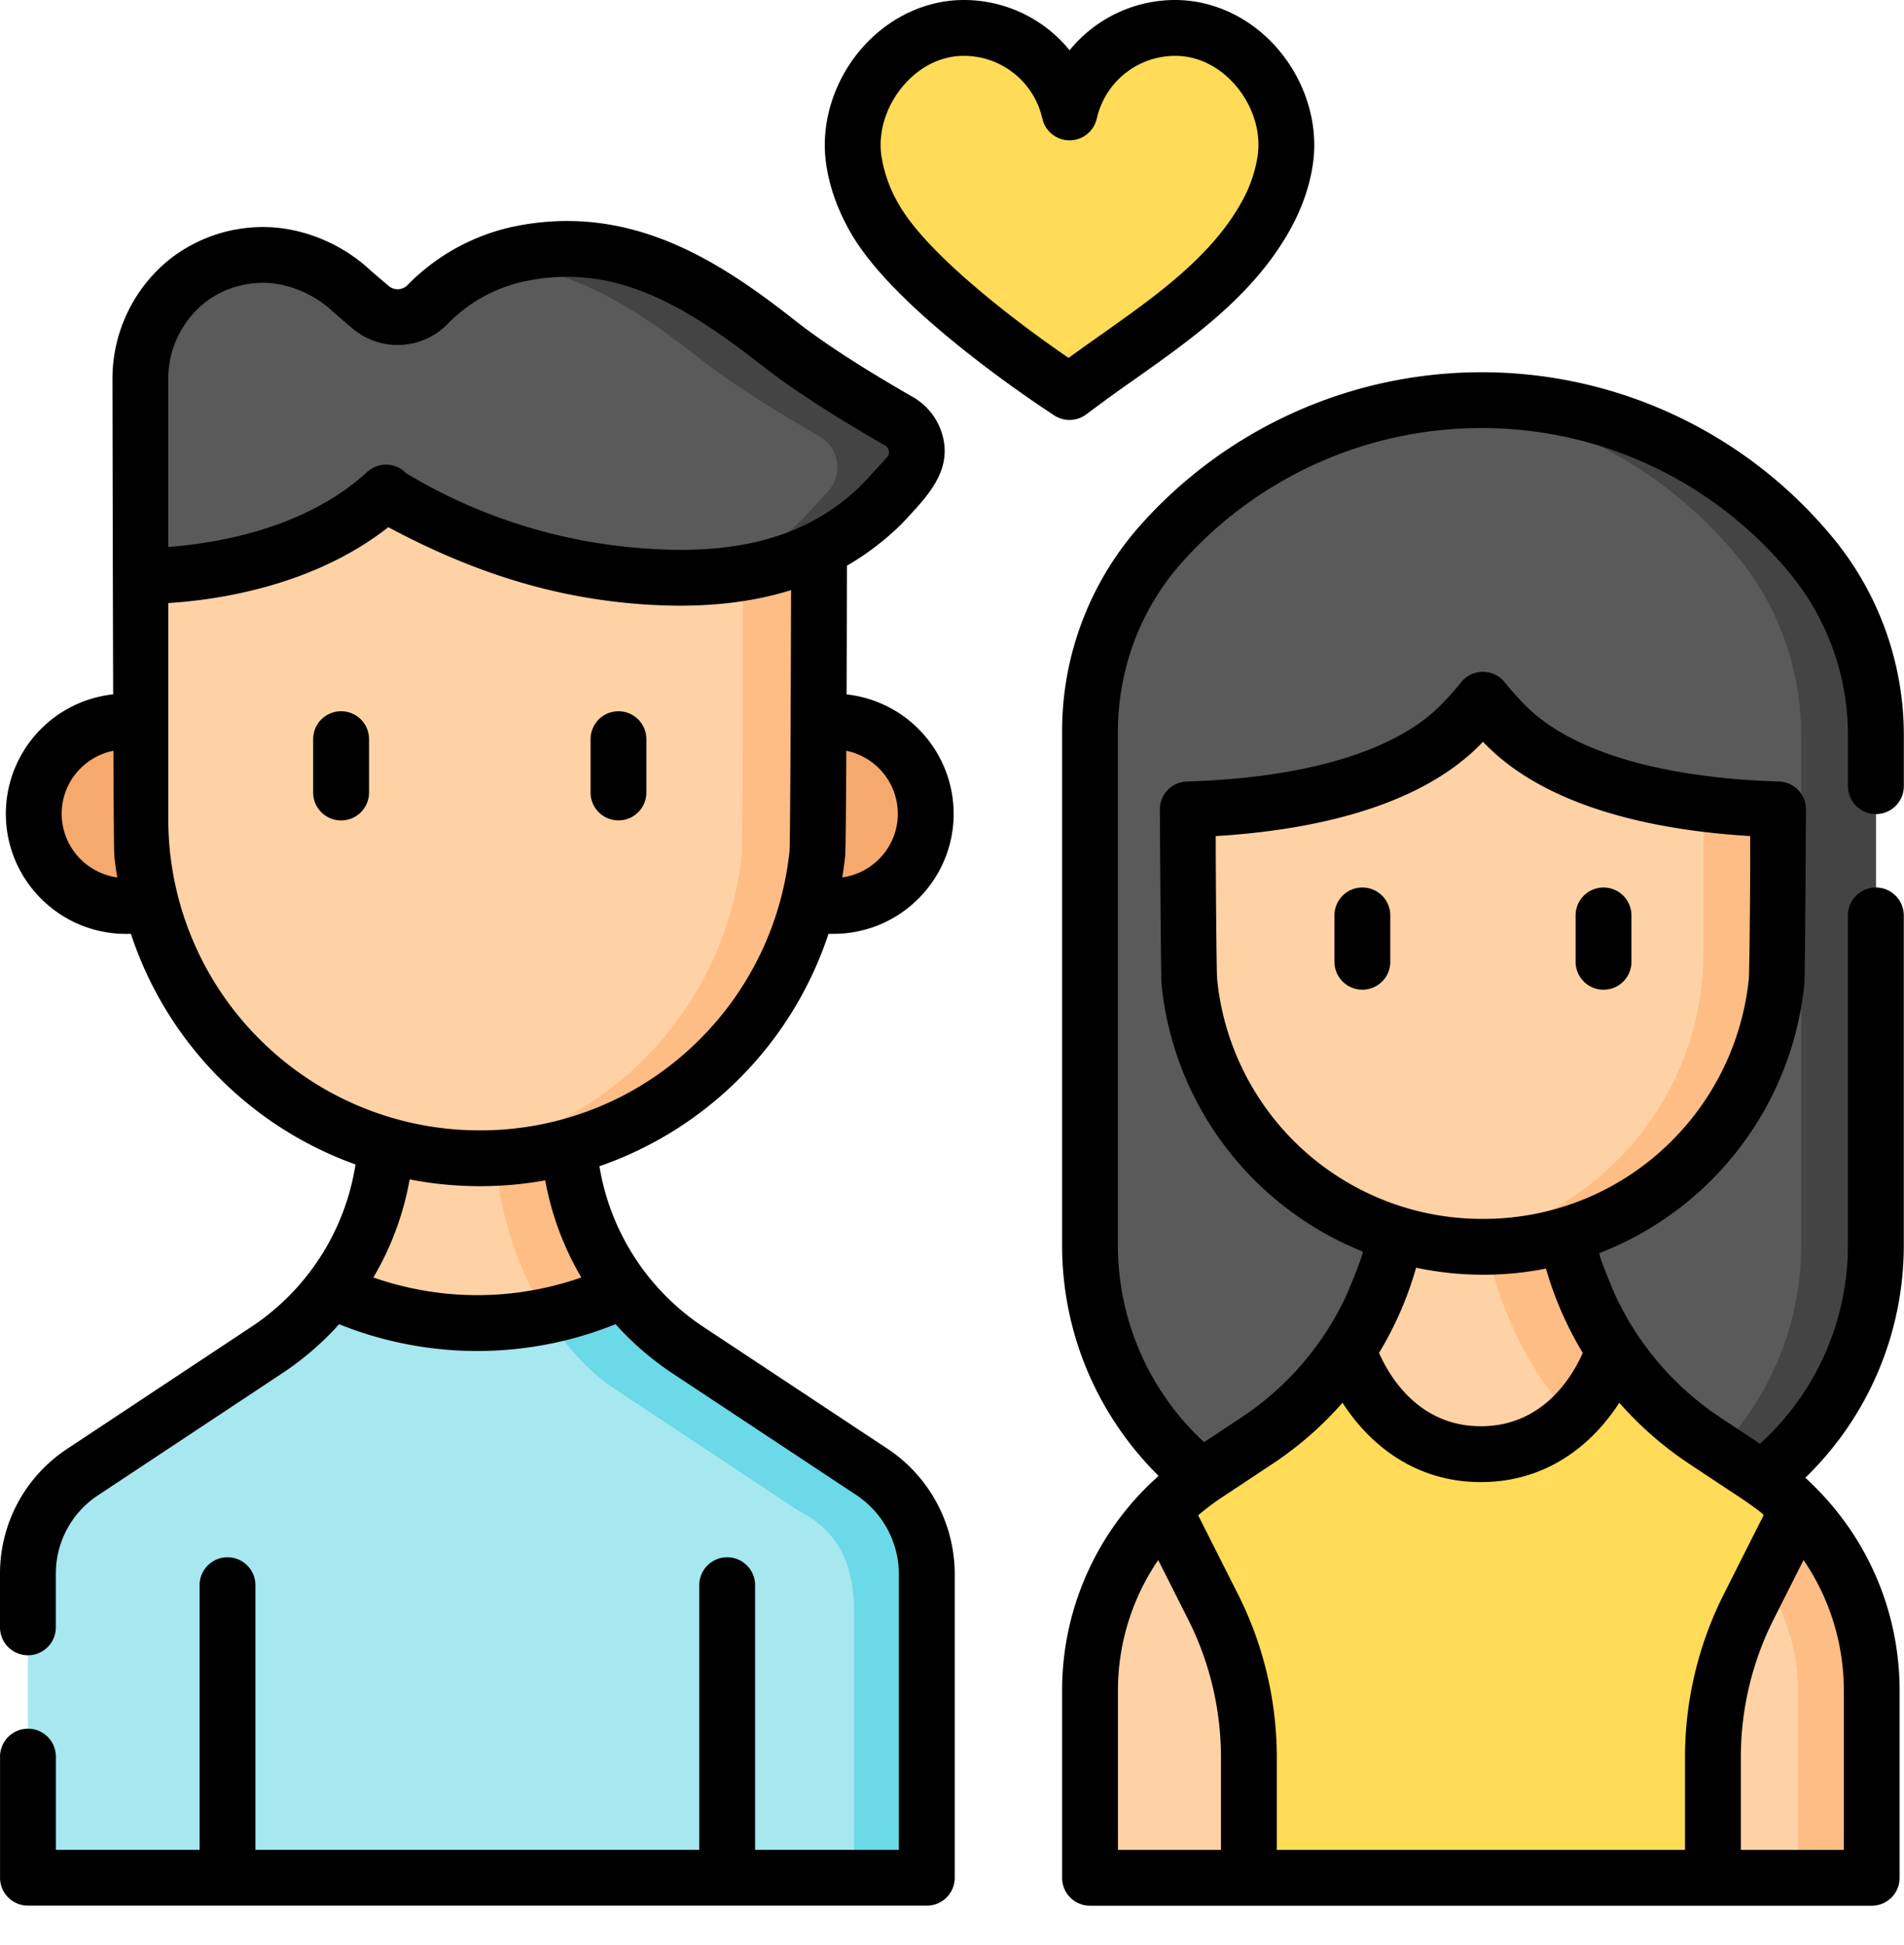 <svg width="46" height="47" fill="none" xmlns="http://www.w3.org/2000/svg"><path d="M28.392.674c-1.208 0-2.225.82-2.524 1.933l-.028.11-.027-.11A2.615 2.615 0 0 0 23.288.674c-1.613 0-2.869 1.618-2.665 3.158.068.513.257 1.003.513 1.45 1.05 1.836 4.704 4.19 4.704 4.19 1.634-1.25 3.653-2.354 4.704-4.19a4 4 0 0 0 .513-1.45c.204-1.54-1.052-3.158-2.665-3.158Z" fill="#FFDB58"/><path d="M31.057 3.832a4.001 4.001 0 0 1-.512 1.45c-1.051 1.837-3.07 2.94-4.705 4.19 0 0-.563-.362-1.31-.915 1.508-1.088 3.2-2.141 4.13-3.768a3.99 3.99 0 0 0 .514-1.45c.133-1.002-.353-2.037-1.153-2.637.12-.018.245-.027.37-.027 1.614 0 2.87 1.617 2.666 3.157Z" fill="#FFDB58"/><path d="m21.058 35.559-4.437-2.939a6.448 6.448 0 0 1-2.887-5.375v-1.379h-4.4v1.378a6.448 6.448 0 0 1-2.887 5.376l-4.454 2.95a2.942 2.942 0 0 0-1.317 2.452v7.348h21.716v-7.328c0-1-.5-1.932-1.334-2.483Z" fill="#FED2A4"/><path d="M22.393 38.041v7.329H20.64v-6.38c0-.999-.25-1.937-1.333-2.483l-4.438-2.939c-1.803-1.194-3.039-4.024-2.888-6.323v-1.379h1.754v1.379a6.449 6.449 0 0 0 2.887 5.376l4.438 2.938a2.976 2.976 0 0 1 1.333 2.483Z" fill="#FFBD86"/><path d="M43.805 13.47a10.327 10.327 0 0 0-8.015-3.802 10.323 10.323 0 0 0-7.764 3.507 6.817 6.817 0 0 0-1.688 4.512v12.401A7.162 7.162 0 0 0 33.5 37.25h4.662a7.162 7.162 0 0 0 7.163-7.162V17.781a6.804 6.804 0 0 0-1.52-4.31Z" fill="#5A5A5A"/><path d="M45.32 17.78v12.308a7.162 7.162 0 0 1-7.161 7.162h-1.806a7.162 7.162 0 0 0 7.163-7.162V17.78a6.92 6.92 0 0 0-.388-2.287 6.657 6.657 0 0 0-1.132-2.022 10.324 10.324 0 0 0-7.113-3.764 10.325 10.325 0 0 1 8.918 3.764 6.654 6.654 0 0 1 1.132 2.022c.256.73.388 1.504.388 2.287Z" fill="#444"/><path d="m42.416 35.62-1.225-.811a7.808 7.808 0 0 1-3.497-6.51v-.017h-3.826v.017a7.808 7.808 0 0 1-3.497 6.51l-1.225.811a6.269 6.269 0 0 0-2.808 5.227v4.523H45.224v-4.523a6.27 6.27 0 0 0-2.808-5.227Z" fill="#FED2A4"/><path d="M45.222 40.847v4.523h-1.784v-4.523c0-2.103-1.34-3.662-3.093-4.824l-1.226-.81c-2.183-1.447-3.289-4.161-3.496-6.914v-.017h2.07v.017a7.807 7.807 0 0 0 3.497 6.51l1.225.811a6.268 6.268 0 0 1 2.807 5.227Z" fill="#FFBD86"/><path d="m42.189 16.64.77 2.668v3.687a7.106 7.106 0 0 1-2.088 5.042 7.13 7.13 0 0 1-12.172-5.042v-3.687l.684-2.669h12.806Z" fill="#FED2A4"/><path d="M42.957 19.308v3.686a7.103 7.103 0 0 1-2.088 5.042 7.104 7.104 0 0 1-5.941 2.032 7.103 7.103 0 0 0 4.141-2.031 7.102 7.102 0 0 0 2.088-5.043v-3.686l-.769-2.668h1.8l.769 2.668Z" fill="#FFBD86"/><path d="M36.514 16.444h-7.815v3.112c2.593-.077 5.17-.62 6.567-2.022.225-.226.41-.437.563-.628.153.191.338.402.564.628 1.396 1.403 3.974 1.945 6.566 2.022v-3.112h-6.446Z" fill="#5A5A5A"/><path d="m43.434 36.468-1.19 2.358a8.05 8.05 0 0 0-.863 3.626v2.918h-11.21v-2.918c0-1.26-.296-2.502-.864-3.626l-1.19-2.358c.307-.316.65-.6 1.023-.848l1.226-.81a7.81 7.81 0 0 0 2.198-2.2h.001s.747 2.524 3.211 2.524 3.21-2.524 3.21-2.524a7.81 7.81 0 0 0 2.2 2.2l1.225.81c.374.248.717.532 1.023.848Z" fill="#FFDB58"/><path d="m43.435 36.468-.847 1.677c-.556-.825-1.347-1.526-2.246-2.122l-1.226-.81a6.453 6.453 0 0 1-1.143-.968c.737-.717 1.007-1.612 1.015-1.634l.045.066c.026.04.053.078.08.117a7.774 7.774 0 0 0 1.296 1.427c.25.216.503.407.778.589l1.225.81a6.154 6.154 0 0 1 1.023.848Z" fill="#FFDB58"/><path d="M22.392 38.042v7.328H.676v-7.348c0-.987.495-1.907 1.317-2.453l4.454-2.949a6.436 6.436 0 0 0 1.55-1.445 8.314 8.314 0 0 0 7.074 0 6.405 6.405 0 0 0 1.55 1.445l4.437 2.939a2.977 2.977 0 0 1 1.334 2.483Z" fill="#A6E7F0"/><path d="M22.389 38.041v7.329h-1.753v-6.38c0-.999-.25-1.937-1.333-2.483l-4.438-2.939c-.635-.42-1.2-1.044-1.658-1.775a8.217 8.217 0 0 0 1.86-.62 7.102 7.102 0 0 0 .615.692c.287.282.601.534.936.756l4.437 2.938a2.975 2.975 0 0 1 1.333 2.483Z" fill="#6BD9E7"/><path d="M18.912 21.89h1.228a2.228 2.228 0 1 0 0-4.456h-1.228v4.455ZM4.271 21.89H3.044a2.228 2.228 0 1 1 0-4.456h1.227v4.455Z" fill="#F6A96C"/><path d="m19.762 12.478.027 3.069v4.24a8.171 8.171 0 0 1-2.401 5.797 8.2 8.2 0 0 1-13.996-5.797v-7.309l6.204-1.847 10.166 1.847Z" fill="#FED2A4"/><path d="M19.749 20.614a8.171 8.171 0 0 1-2.36 4.97 8.172 8.172 0 0 1-6.71 2.35 8.172 8.172 0 0 0 4.884-2.35 8.172 8.172 0 0 0 2.36-4.97c.027-.272.021-8.466.021-8.466l1.82.33s.013 7.864-.015 8.136Z" fill="#FFBD86"/><path d="M3.393 13.911s3.626.116 5.934-2.01c-.062.078 1.993 1.023 2.182 1.113 1.279.606 2.674.816 4.075.914 2.14.15 4.163-.199 5.735-1.76l.604-.656a.864.864 0 0 0-.205-1.335c-.829-.475-2.03-1.2-2.9-1.883-1.94-1.524-3.823-2.65-6.234-2.167a4.365 4.365 0 0 0-2.26 1.236c-.371.376-.97.402-1.371.06-.23-.197-.432-.37-.471-.406-.544-.509-1.332-.85-2.095-.857A2.96 2.96 0 0 0 4.51 6.8a3.014 3.014 0 0 0-1.116 2.333v4.777Z" fill="#5A5A5A"/><path d="m21.922 11.512-.605.657c-1.188 1.18-2.634 1.666-4.193 1.769a5.836 5.836 0 0 0 2.274-1.405l.605-.657a.865.865 0 0 0-.206-1.335c-.828-.474-2.03-1.2-2.9-1.883-1.633-1.283-3.226-2.284-5.13-2.28.26-.11.533-.194.816-.251 2.411-.483 4.294.643 6.233 2.167.87.682 2.072 1.409 2.9 1.883a.865.865 0 0 1 .206 1.335Z" fill="#444"/><path d="M8.24 17.185a.674.674 0 0 0-.674.674v1.289a.674.674 0 1 0 1.35 0v-1.289a.674.674 0 0 0-.675-.674ZM14.942 19.822a.674.674 0 0 0 .674-.674v-1.289a.674.674 0 1 0-1.348 0v1.289c0 .372.301.674.674.674ZM32.915 21.443a.674.674 0 0 0-.675.674v1.121a.674.674 0 1 0 1.349 0v-1.12a.674.674 0 0 0-.674-.675ZM38.74 23.913a.674.674 0 0 0 .675-.675v-1.12a.674.674 0 1 0-1.349 0v1.12c0 .372.302.675.675.675Z" fill="#000"/><path d="M45.321 19.669a.674.674 0 0 0 .675-.675v-1.213a7.497 7.497 0 0 0-1.672-4.737 10.988 10.988 0 0 0-8.537-4.05 11.03 11.03 0 0 0-8.27 3.735 7.484 7.484 0 0 0-1.857 4.958v12.401c0 2.177.893 4.148 2.33 5.57l-.041.04a6.922 6.922 0 0 0-2.289 5.15v4.522c0 .373.302.675.675.675H45.22a.674.674 0 0 0 .674-.675v-4.523c0-1.913-.782-3.709-2.134-5.006-.048-.046-.094-.092-.144-.137a7.812 7.812 0 0 0 2.379-5.616v-7.97a.674.674 0 1 0-1.35 0v7.97a6.469 6.469 0 0 1-2.125 4.795l-.961-.637a7.17 7.17 0 0 1-2.525-2.93c-.04-.085-.434-1.024-.39-1.041a7.811 7.811 0 0 0 4.948-6.493c.018-.178.04-4.226.04-4.226a.674.674 0 0 0-.655-.674c-2.853-.085-5.023-.733-6.109-1.824a7.084 7.084 0 0 1-.514-.573.675.675 0 0 0-1.054 0c-.15.189-.324.382-.515.573-1.086 1.091-3.255 1.739-6.108 1.824a.674.674 0 0 0-.655.674s.024 4.066.04 4.226a7.784 7.784 0 0 0 2.514 4.986 7.79 7.79 0 0 0 2.343 1.469c.047.018-.344.958-.384 1.044a7.124 7.124 0 0 1-2.541 2.965l-.903.599a6.47 6.47 0 0 1-2.083-4.757V17.687c0-1.51.54-2.955 1.52-4.067a9.682 9.682 0 0 1 7.258-3.278 9.643 9.643 0 0 1 7.493 3.555 6.143 6.143 0 0 1 1.367 3.884v1.213c0 .373.302.675.674.675ZM42.848 39.13l.725-1.438c.626.916.973 2.01.973 3.155v3.849h-2.488v-2.244a7.41 7.41 0 0 1 .79-3.322ZM29.405 23.652c-.013-.18-.027-1.703-.033-3.045v-.406c2.17-.132 4.825-.639 6.37-2.19a9.99 9.99 0 0 0 .086-.088c.028.03.057.058.086.087 1.545 1.552 4.2 2.06 6.37 2.19v.816c-.006 1.167-.02 2.472-.033 2.632a6.46 6.46 0 0 1-1.858 3.912 6.413 6.413 0 0 1-4.565 1.89 6.43 6.43 0 0 1-6.423-5.798Zm8.834 9.035c-.245.558-.951 1.773-2.461 1.773-1.511 0-2.217-1.217-2.461-1.772.388-.642.69-1.334.896-2.059a7.817 7.817 0 0 0 3.137.022c.206.717.505 1.401.889 2.036Zm-8.984 3.68c.084-.064.17-.126.26-.184l1.225-.812a8.493 8.493 0 0 0 1.695-1.479c.604.941 1.69 1.917 3.343 1.917s2.738-.976 3.343-1.916l.002.002.077.084a8.483 8.483 0 0 0 1.615 1.392l1.226.812c.064.042.584.394.566.43l-.963 1.91a8.764 8.764 0 0 0-.935 3.929v2.244h-9.862v-2.244a8.767 8.767 0 0 0-.936-3.93l-.964-1.91c.1-.085.203-.167.308-.246Zm.243 6.085v2.244h-2.489v-3.849c0-1.145.348-2.239.973-3.154l.725 1.437a7.412 7.412 0 0 1 .791 3.322ZM26.25 10.008a36.96 36.96 0 0 1 1.144-.83c1.402-.99 2.85-2.015 3.736-3.56.32-.56.52-1.131.595-1.698.128-.96-.2-1.992-.874-2.762C30.206.422 29.31 0 28.391 0c-1.01 0-1.94.465-2.55 1.214A3.294 3.294 0 0 0 23.287 0c-.918 0-1.814.422-2.459 1.158-.675.77-1.002 1.803-.874 2.762.075.567.275 1.138.595 1.697.48.838 1.46 1.84 2.916 2.98a29.779 29.779 0 0 0 2.009 1.442.674.674 0 0 0 .775-.031Zm-4.529-5.06a3.316 3.316 0 0 1-.43-1.205c-.076-.58.13-1.214.553-1.696.394-.45.907-.698 1.444-.698.874 0 1.643.587 1.872 1.428l.026.103a.674.674 0 0 0 1.308 0l.026-.103a1.943 1.943 0 0 1 1.872-1.428c.537 0 1.05.248 1.445.698.422.482.628 1.116.551 1.696a3.323 3.323 0 0 1-.429 1.204c-.736 1.287-2.062 2.223-3.343 3.13-.264.186-.534.377-.799.57-1.172-.799-3.39-2.466-4.096-3.7ZM21.43 34.996l-4.438-2.938a5.78 5.78 0 0 1-2.51-3.88 8.897 8.897 0 0 0 5.534-5.615h.122c1.6 0 2.902-1.301 2.902-2.901a2.906 2.906 0 0 0-2.587-2.885l.01-3.11a6.485 6.485 0 0 0 1.352-1.042c.49-.533 1.117-1.13.992-1.934a1.53 1.53 0 0 0-.755-1.1c-.826-.473-1.986-1.174-2.819-1.828-1.794-1.41-3.946-2.865-6.782-2.297a5.066 5.066 0 0 0-2.607 1.423.335.335 0 0 1-.454.02c-.153-.13-.409-.348-.449-.385-.686-.641-1.638-1.03-2.548-1.038a3.647 3.647 0 0 0-2.308.79 3.704 3.704 0 0 0-1.368 2.858s.006 4.29.017 7.642a2.906 2.906 0 0 0-2.593 2.886c0 1.6 1.302 2.902 2.902 2.902h.12a8.864 8.864 0 0 0 5.426 5.571 5.753 5.753 0 0 1-1.135 2.638c-.381.494-.845.93-1.381 1.285l-4.453 2.95A3.608 3.608 0 0 0 0 38.021v1.298a.674.674 0 1 0 1.349 0v-1.298c0-.762.38-1.47 1.015-1.89l4.453-2.95c.514-.34.975-.74 1.376-1.186a8.957 8.957 0 0 0 3.339.647 8.955 8.955 0 0 0 3.34-.648c.401.447.861.847 1.375 1.188l4.438 2.938a2.298 2.298 0 0 1 1.031 1.92v6.654h-3.473v-6.394a.674.674 0 1 0-1.349 0v6.394H6.171v-6.394a.674.674 0 1 0-1.349 0v6.394H1.35v-2.252a.674.674 0 1 0-1.349 0v2.927c0 .372.302.674.674.674h21.717a.674.674 0 0 0 .674-.674v-7.328a3.643 3.643 0 0 0-1.636-3.046ZM1.49 19.662c0-.753.538-1.381 1.25-1.522.006 1.418.013 2.454.022 2.541.018.174.042.346.07.518a1.554 1.554 0 0 1-1.342-1.537Zm20.201 0c0 .784-.585 1.433-1.342 1.537.028-.172.052-.344.07-.518.012-.123.021-1.2.028-2.541a1.556 1.556 0 0 1 1.244 1.522ZM4.066 9.134c0-.695.324-1.371.866-1.808.4-.322.911-.497 1.448-.492.572.006 1.2.265 1.64.675.045.042.169.148.494.426a1.69 1.69 0 0 0 2.29-.097 3.672 3.672 0 0 1 1.912-1.05c2.052-.41 3.696.474 5.684 2.036.896.704 2.116 1.442 2.982 1.938.068.04.087.101.092.135.006.034.006.1-.048.158l-.593.645c-1.239 1.223-2.892 1.717-5.202 1.555a12.919 12.919 0 0 1-5.818-1.82.675.675 0 0 0-.945-.03c-1.515 1.396-3.717 1.73-4.802 1.81V9.133Zm2.462 16.219a7.503 7.503 0 0 1-2.462-5.567V14.57c1.149-.07 3.487-.396 5.316-1.832 1.965 1.05 3.924 1.707 6.154 1.864.307.021.605.032.896.032.986 0 1.877-.125 2.68-.376-.007 2.671-.02 6-.037 6.298a7.529 7.529 0 0 1-2.164 4.551 7.474 7.474 0 0 1-5.32 2.204 7.505 7.505 0 0 1-5.063-1.957Zm2.492 5.513a7.097 7.097 0 0 0 .877-2.37 8.898 8.898 0 0 0 3.276.023c.15.833.448 1.626.872 2.346-1.629.57-3.395.57-5.025 0Z" fill="#000"/></svg>